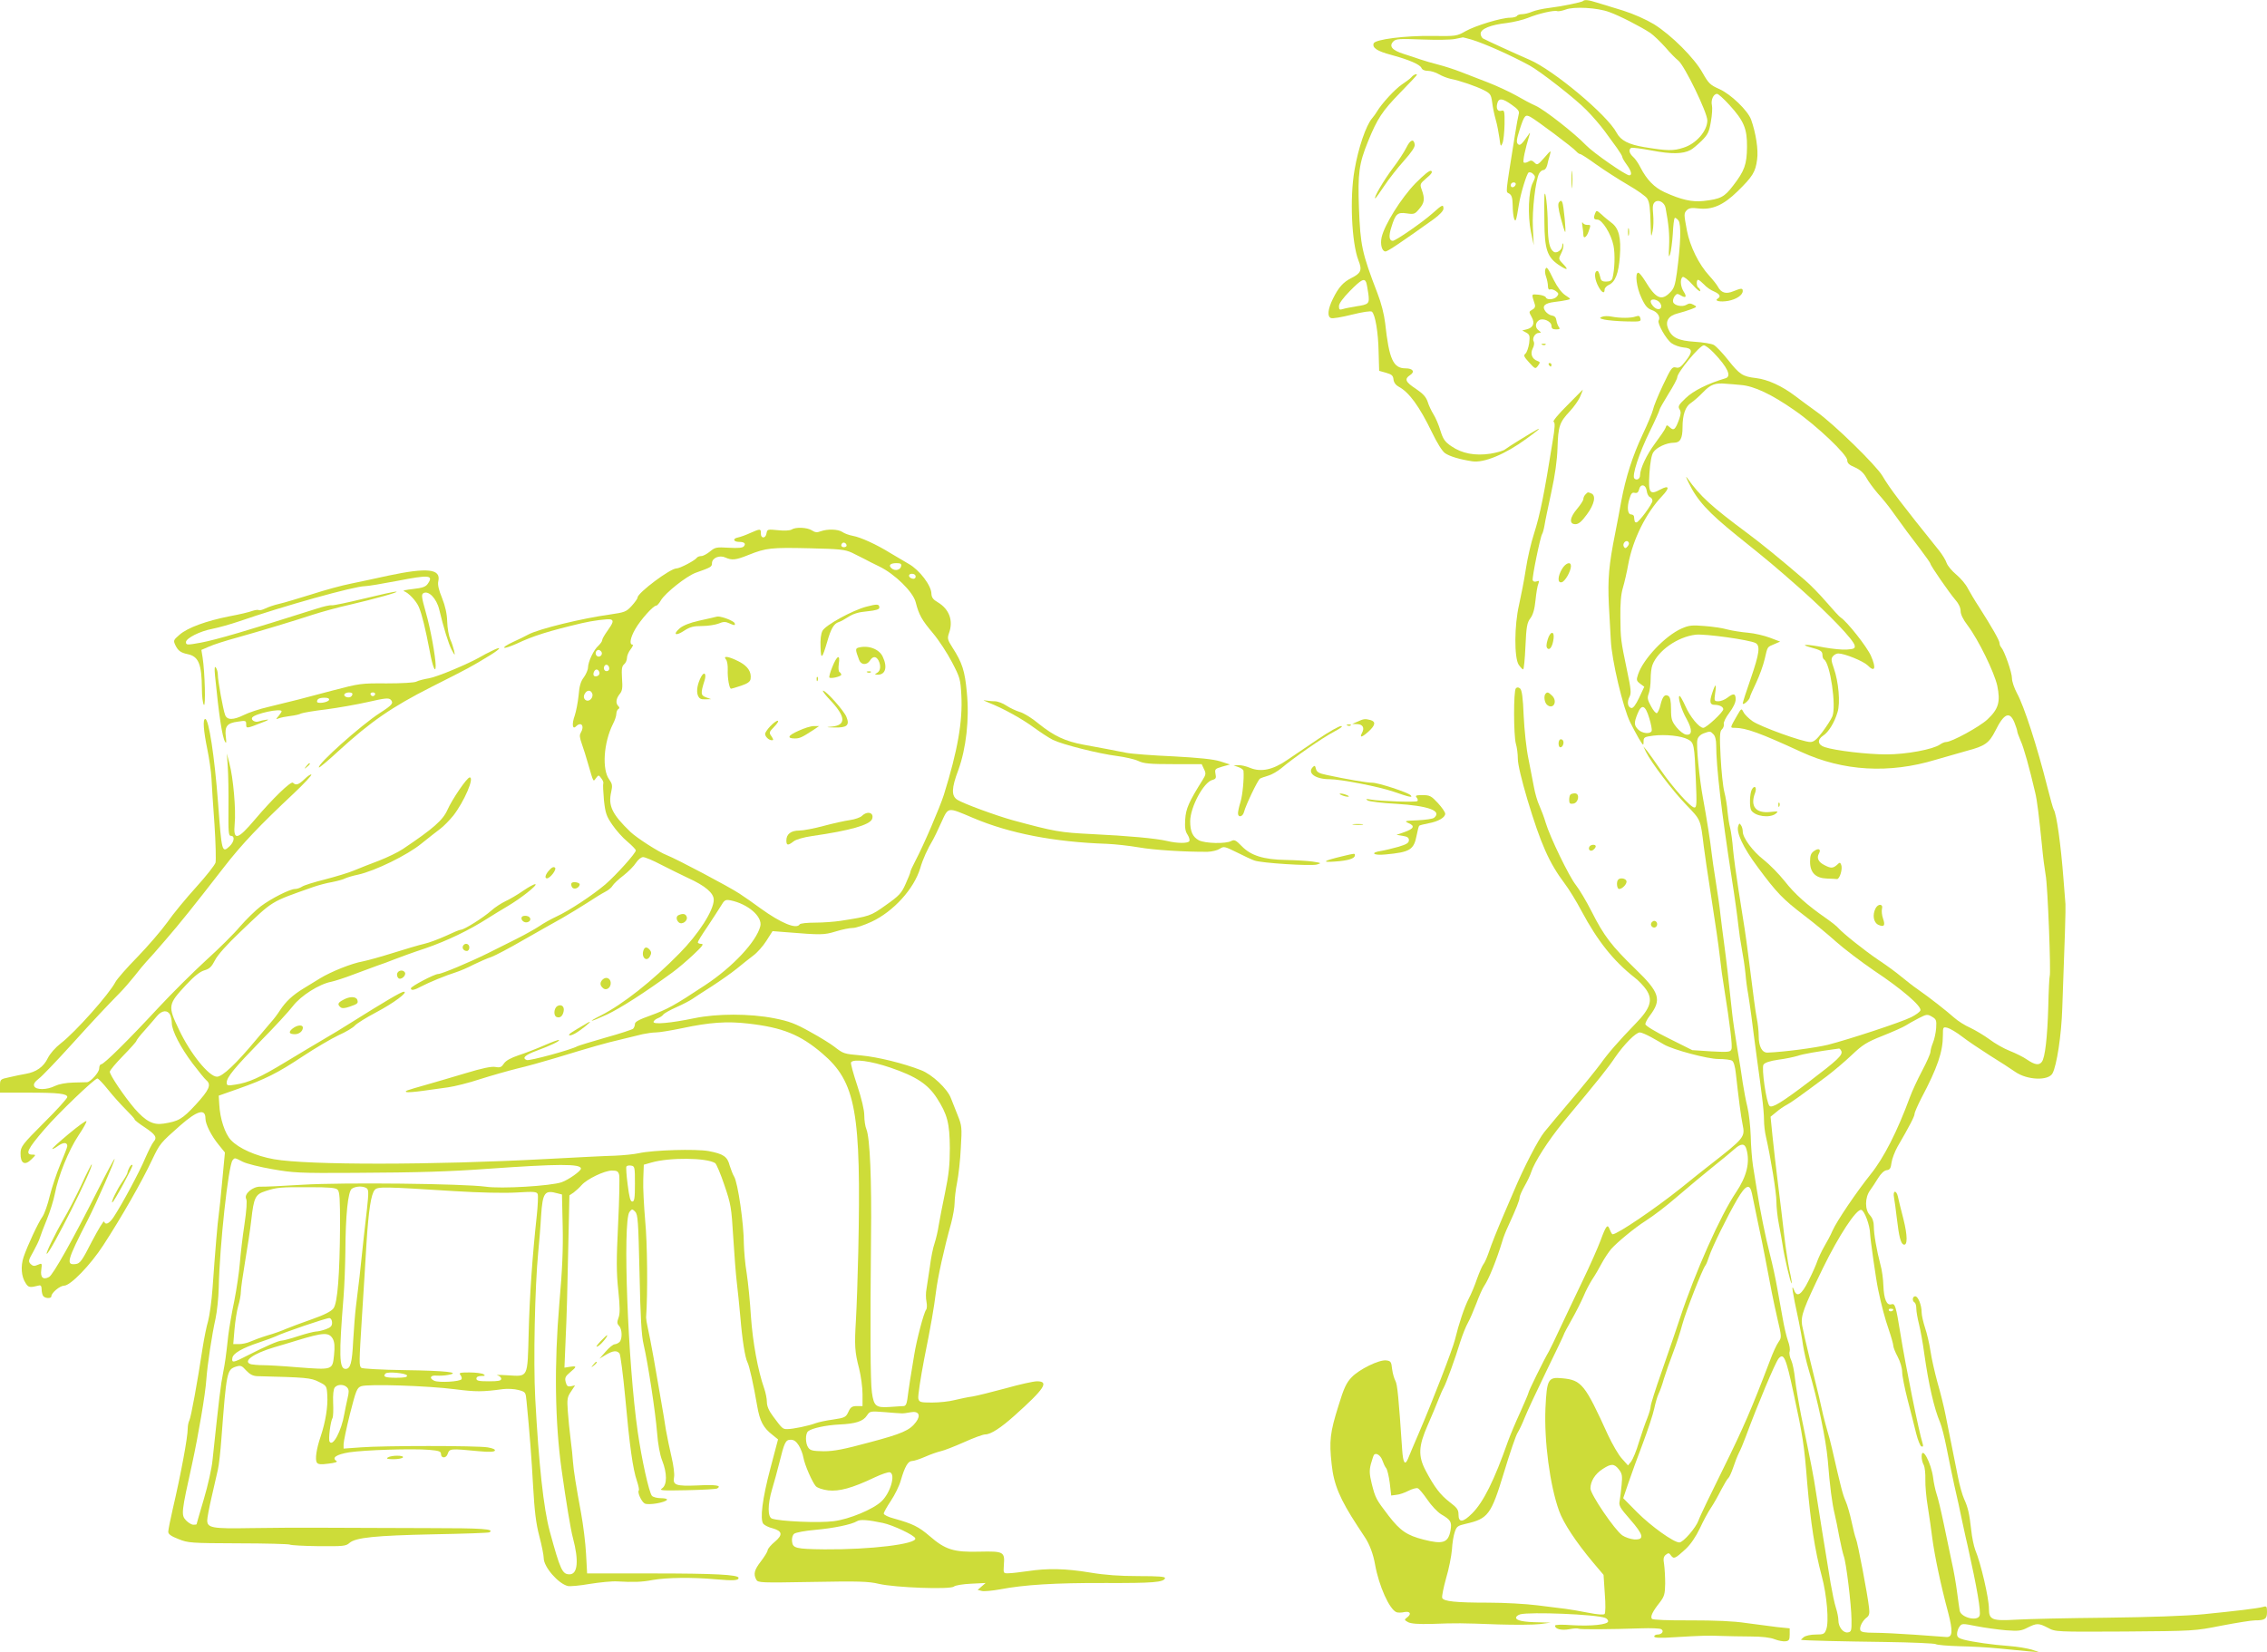<?xml version="1.0" standalone="no"?>
<!DOCTYPE svg PUBLIC "-//W3C//DTD SVG 20010904//EN"
 "http://www.w3.org/TR/2001/REC-SVG-20010904/DTD/svg10.dtd">
<svg version="1.0" xmlns="http://www.w3.org/2000/svg"
 width="1280pt" height="933pt" viewBox="0 0 1280 933"
 preserveAspectRatio="xMidYMid meet">
<g transform="translate(0,933) scale(0.1,-0.1)"
fill="#cddc39" stroke="none">
<path d="M8938 9324 c-8 -7 -119 -30 -193 -39 -33 -4 -75 -13 -94 -21 -18 -8
-44 -14 -57 -14 -12 0 -26 -4 -29 -10 -3 -5 -21 -10 -38 -10 -50 0 -197 -45
-252 -76 -49 -28 -53 -29 -190 -27 -152 2 -320 -19 -329 -42 -9 -25 20 -44 99
-65 100 -27 163 -54 171 -74 4 -10 18 -16 36 -16 17 0 45 -9 62 -19 17 -10 47
-22 66 -26 55 -11 142 -41 188 -64 37 -19 41 -25 47 -68 3 -27 12 -70 20 -98
8 -27 17 -75 21 -104 6 -49 8 -52 17 -30 6 13 11 61 12 107 1 73 -1 81 -16 77
-22 -7 -33 10 -25 41 8 32 29 30 82 -8 36 -25 44 -37 39 -53 -3 -11 -13 -63
-21 -115 -56 -353 -53 -320 -33 -333 15 -9 19 -25 20 -67 0 -30 4 -64 8 -75 9
-22 12 -12 27 80 10 63 44 174 55 181 6 3 18 0 26 -9 13 -13 13 -18 -2 -48
-25 -47 -30 -185 -11 -279 l16 -75 -5 98 c-5 100 15 269 35 307 6 11 17 20 25
20 8 0 17 12 21 28 3 15 10 41 15 57 8 28 6 28 -31 -15 -37 -42 -41 -44 -56
-28 -13 13 -21 14 -35 5 -10 -6 -22 -8 -26 -4 -6 7 9 78 32 152 6 19 5 19 -7
1 -37 -53 -47 -61 -58 -49 -9 9 -7 27 10 80 27 83 32 88 61 73 32 -17 242
-174 258 -194 8 -9 18 -16 23 -16 5 0 46 -26 91 -59 45 -32 126 -84 179 -115
54 -31 103 -66 109 -78 13 -23 16 -48 19 -153 2 -66 3 -68 11 -30 5 22 6 65 3
96 -4 42 -2 58 10 68 20 17 54 -2 60 -32 18 -94 23 -152 20 -217 -3 -59 -2
-68 6 -45 5 17 12 68 15 114 2 46 7 87 11 90 3 3 12 -3 21 -14 16 -22 13 -130
-9 -295 -10 -71 -16 -90 -39 -112 -48 -49 -80 -34 -140 65 -16 26 -33 47 -39
47 -20 0 -10 -84 18 -142 21 -46 34 -60 59 -69 31 -10 50 -39 38 -59 -9 -15
42 -106 73 -128 15 -11 46 -22 67 -24 52 -4 55 -22 13 -76 -27 -35 -37 -42
-56 -37 -21 5 -27 -4 -73 -101 -28 -59 -53 -121 -56 -138 -4 -17 -30 -80 -59
-141 -56 -119 -95 -241 -120 -375 -8 -47 -24 -128 -34 -180 -36 -179 -43 -260
-36 -406 4 -76 9 -166 11 -199 5 -112 69 -383 110 -465 12 -25 34 -65 48 -90
25 -41 27 -43 27 -18 0 25 4 27 56 34 68 8 156 -1 194 -21 35 -18 37 -29 45
-227 6 -138 5 -158 -8 -158 -21 0 -124 115 -191 213 -31 45 -65 93 -76 107
l-21 25 14 -30 c30 -61 152 -222 228 -300 83 -87 80 -79 99 -235 6 -47 22
-157 36 -245 36 -236 43 -281 55 -380 5 -49 16 -128 24 -175 33 -207 48 -329
41 -345 -6 -16 -17 -17 -114 -12 l-107 7 -132 66 c-79 39 -133 72 -133 81 0 8
11 29 24 46 70 92 58 132 -82 267 -132 128 -176 185 -245 322 -30 59 -70 126
-89 150 -38 47 -147 272 -171 353 -8 28 -24 70 -35 95 -12 25 -25 72 -31 105
-6 33 -20 105 -31 160 -12 56 -23 162 -27 243 -4 103 -10 145 -20 154 -10 8
-17 8 -24 1 -14 -14 -13 -267 0 -313 6 -19 11 -57 11 -85 0 -31 21 -118 54
-230 76 -252 123 -358 211 -475 23 -30 66 -100 95 -155 91 -170 181 -282 298
-374 24 -18 54 -50 68 -71 38 -57 22 -105 -61 -190 -96 -99 -157 -169 -200
-230 -22 -30 -94 -119 -160 -197 -66 -78 -136 -161 -155 -185 -34 -41 -119
-206 -172 -333 -14 -33 -40 -94 -58 -135 -38 -89 -66 -158 -87 -220 -9 -25
-21 -52 -28 -60 -6 -8 -22 -44 -35 -80 -12 -36 -33 -87 -47 -113 -25 -49 -56
-141 -78 -232 -14 -56 -127 -349 -205 -530 -28 -66 -56 -130 -60 -142 -17 -41
-28 -24 -33 50 -20 297 -27 369 -38 389 -7 13 -16 43 -19 68 -4 40 -8 45 -33
48 -40 5 -154 -51 -196 -96 -29 -30 -44 -62 -74 -161 -47 -150 -53 -197 -38
-331 12 -114 47 -196 145 -346 11 -16 30 -45 42 -64 27 -40 48 -97 58 -155 22
-122 81 -253 121 -269 8 -3 29 -3 45 1 34 6 41 -12 13 -32 -15 -11 -14 -13 7
-25 17 -9 58 -12 135 -10 139 5 161 5 375 -3 96 -3 202 -2 235 2 l60 8 -66 2
c-86 1 -129 10 -129 26 0 7 10 15 23 19 56 15 429 0 480 -20 9 -3 17 -12 17
-19 0 -19 -95 -29 -207 -22 -56 4 -93 3 -93 -3 0 -19 36 -28 80 -20 25 5 49 6
53 3 9 -5 175 -4 353 2 55 2 107 0 114 -5 17 -10 4 -30 -21 -30 -10 0 -19 -5
-19 -11 0 -8 33 -10 118 -4 151 9 184 10 262 7 36 -1 110 -3 164 -3 64 0 113
-6 137 -16 21 -8 48 -13 61 -11 19 2 23 9 23 38 l0 35 -70 7 c-38 5 -118 15
-176 23 -71 11 -175 15 -314 15 -121 -1 -212 3 -217 8 -12 12 2 41 44 94 25
33 29 46 30 106 0 37 -3 86 -6 108 -6 32 -3 44 9 54 15 12 19 12 30 -4 16 -21
23 -18 84 38 28 27 56 68 79 116 19 41 47 93 62 115 15 22 41 68 58 102 18 34
36 64 41 67 5 4 17 30 27 59 9 28 24 66 32 82 9 17 26 57 38 90 70 189 167
419 186 443 29 35 42 6 84 -191 53 -245 61 -295 78 -512 19 -220 43 -380 82
-525 29 -107 42 -261 25 -302 -9 -25 -15 -28 -59 -28 -27 0 -57 -6 -68 -15
-10 -8 -17 -15 -14 -15 15 -4 239 -9 475 -12 149 -2 276 -8 284 -12 7 -5 68
-10 135 -12 66 -1 168 -7 226 -13 58 -6 132 -13 165 -16 l60 -5 -44 15 c-25 7
-81 17 -125 20 -97 7 -207 23 -258 36 -30 8 -38 15 -38 32 0 13 6 32 14 42 13
18 17 18 97 2 46 -9 120 -19 165 -23 70 -5 86 -4 122 15 52 26 63 26 115 -1
42 -23 44 -23 434 -21 391 3 393 3 545 33 84 16 170 30 190 30 57 0 68 8 68
47 0 32 -2 35 -22 29 -34 -9 -154 -23 -333 -41 -101 -10 -303 -17 -550 -20
-214 -2 -444 -7 -510 -11 -137 -8 -155 -1 -155 61 0 60 -46 259 -77 332 -8 21
-19 72 -23 113 -11 96 -18 126 -40 175 -10 22 -26 78 -35 125 -9 47 -25 126
-35 175 -10 50 -26 128 -35 175 -9 47 -30 130 -46 185 -15 55 -33 134 -39 175
-6 41 -20 101 -31 133 -10 31 -19 70 -19 86 0 41 -20 91 -36 91 -16 0 -19 -26
-4 -35 6 -3 10 -19 10 -35 0 -16 7 -55 15 -87 8 -32 22 -107 30 -168 24 -170
55 -307 89 -387 9 -21 25 -84 36 -140 11 -57 31 -152 44 -213 14 -60 35 -155
46 -210 12 -55 25 -116 30 -135 53 -238 76 -371 67 -394 -13 -33 -104 -10
-112 28 -2 12 -9 59 -15 106 -6 47 -19 123 -30 170 -10 47 -30 144 -45 215
-15 72 -33 148 -41 170 -7 22 -16 63 -19 90 -11 85 -65 185 -65 120 0 -15 5
-36 12 -48 6 -12 10 -48 9 -82 -1 -33 5 -103 14 -155 8 -52 20 -131 25 -175
14 -103 47 -262 90 -422 27 -104 25 -139 -10 -137 -14 1 -94 7 -179 13 -85 6
-187 11 -228 11 -54 0 -75 4 -79 14 -7 18 13 56 37 73 13 10 16 23 12 55 -8
74 -65 372 -74 389 -4 9 -15 51 -24 94 -9 42 -24 96 -34 118 -17 38 -27 79
-77 297 -8 36 -20 80 -26 99 -6 19 -16 60 -24 90 -7 31 -18 79 -24 106 -7 28
-29 120 -50 205 -21 85 -41 174 -45 197 -8 53 6 92 118 323 90 184 188 333
216 328 18 -4 49 -86 50 -135 1 -30 34 -263 45 -313 18 -88 39 -167 61 -230
14 -41 25 -81 25 -89 0 -9 11 -37 25 -63 14 -26 25 -64 25 -85 0 -21 14 -92
31 -158 17 -66 39 -151 48 -189 10 -39 23 -72 30 -74 10 -3 11 2 6 19 -21 66
-95 432 -125 619 -25 154 -30 171 -50 165 -27 -9 -43 28 -46 105 -1 36 -8 90
-17 120 -21 80 -37 171 -37 215 0 26 -7 46 -22 63 -29 30 -29 98 0 139 11 15
32 47 46 70 16 26 34 43 48 45 19 2 24 11 28 43 3 22 19 63 34 90 68 117 96
171 96 185 0 8 18 49 39 90 90 170 121 261 121 353 0 48 1 49 26 43 15 -4 52
-26 83 -50 31 -24 101 -71 156 -106 55 -34 120 -76 144 -93 68 -47 187 -51
210 -8 24 45 50 214 55 366 14 369 20 571 18 590 -1 11 -6 74 -11 140 -15 196
-39 368 -55 393 -4 6 -20 64 -36 127 -58 231 -132 459 -172 531 -15 28 -28 66
-28 84 0 33 -43 155 -61 175 -5 5 -9 15 -9 23 0 15 -43 90 -115 203 -24 36
-52 84 -64 106 -11 23 -41 58 -65 78 -24 20 -49 49 -55 66 -5 16 -24 46 -40
67 -214 266 -281 354 -322 424 -36 61 -275 294 -371 362 -40 29 -95 69 -122
90 -74 56 -154 93 -221 101 -76 9 -92 19 -160 105 -30 38 -66 75 -78 82 -12 7
-60 15 -107 18 -94 6 -130 23 -151 73 -18 43 1 74 53 87 24 6 58 17 77 24 34
13 34 14 13 25 -16 9 -26 9 -40 0 -23 -14 -68 -5 -75 15 -3 8 1 22 8 33 12 16
17 16 35 5 29 -18 36 -8 16 22 -18 29 -21 72 -5 82 6 3 30 -15 54 -42 24 -27
44 -44 45 -37 0 6 -4 15 -10 18 -12 7 -13 45 -2 45 5 0 19 -12 33 -26 13 -15
39 -33 57 -40 33 -15 40 -28 21 -40 -22 -13 12 -21 59 -13 47 9 82 33 82 56 0
17 -9 16 -54 -2 -41 -17 -68 -9 -87 27 -6 11 -28 39 -49 62 -58 63 -108 165
-125 253 -18 96 -18 98 0 117 12 11 28 14 64 9 79 -9 141 18 221 96 86 84 102
110 111 180 8 55 -7 150 -34 226 -19 51 -114 143 -179 172 -52 23 -61 32 -95
92 -46 83 -175 212 -274 274 -45 27 -114 58 -174 77 -55 17 -121 37 -147 45
-50 16 -71 18 -80 9z m148 -62 c57 -20 179 -83 232 -118 19 -13 57 -50 85 -81
27 -32 60 -65 73 -75 35 -28 164 -293 164 -338 0 -59 -63 -132 -135 -154 -57
-19 -91 -18 -220 3 -90 15 -134 38 -157 81 -52 100 -357 355 -493 413 -83 36
-247 111 -262 120 -7 5 -13 17 -13 27 0 27 57 50 147 60 39 5 93 18 120 29 58
24 149 45 166 38 6 -2 28 2 47 9 46 18 179 11 246 -14z m-776 -156 c75 -23
220 -88 325 -145 61 -33 262 -190 322 -252 35 -35 81 -89 103 -119 22 -30 53
-73 70 -96 16 -23 30 -45 30 -51 0 -5 11 -24 25 -43 26 -36 32 -60 14 -60 -20
0 -204 128 -244 170 -63 66 -235 201 -285 223 -25 11 -74 37 -110 58 -36 20
-108 54 -160 74 -52 20 -122 47 -155 60 -33 13 -89 31 -124 40 -35 9 -80 22
-100 29 -20 7 -62 21 -94 31 -67 21 -86 44 -60 71 15 15 34 16 163 11 80 -3
163 -2 185 3 22 4 42 8 45 9 3 0 25 -6 50 -13z m1454 -368 c83 -91 101 -135
100 -238 -1 -99 -14 -135 -79 -219 -49 -64 -70 -75 -167 -86 -64 -7 -126 7
-220 50 -57 26 -100 70 -136 140 -11 22 -29 49 -41 59 -22 20 -27 41 -11 51 5
3 58 -4 117 -15 109 -21 175 -20 218 3 11 5 39 29 62 51 36 36 43 50 53 109 7
37 9 79 6 92 -7 29 8 65 29 65 7 0 38 -28 69 -62z m-1206 -450 c-6 -18 -28
-21 -28 -4 0 9 7 16 16 16 9 0 14 -5 12 -12z m816 -670 c18 -29 -8 -46 -34
-23 -11 10 -20 24 -20 32 0 20 40 13 54 -9z m302 -280 c79 -83 102 -133 67
-144 -99 -29 -183 -71 -225 -112 -40 -38 -45 -47 -35 -63 9 -14 8 -27 -2 -56
-21 -58 -30 -67 -52 -47 -17 16 -19 16 -25 -2 -4 -11 -31 -50 -60 -89 -47 -63
-84 -142 -84 -180 0 -19 -19 -30 -32 -17 -15 15 26 142 88 268 30 61 54 115
54 120 0 5 23 45 50 89 28 44 50 86 50 94 0 28 127 181 150 181 9 0 34 -19 56
-42z m154 -182 c74 -6 172 -52 301 -142 126 -87 299 -251 299 -283 0 -16 11
-27 43 -40 29 -13 49 -30 65 -59 12 -22 42 -62 65 -89 24 -26 59 -69 78 -96
68 -95 105 -145 162 -219 31 -41 57 -78 57 -82 0 -10 108 -166 141 -204 18
-20 29 -44 29 -62 0 -19 14 -48 40 -82 61 -81 150 -264 167 -340 19 -92 7
-132 -56 -191 -44 -41 -201 -127 -233 -127 -8 0 -23 -6 -34 -14 -40 -28 -191
-56 -303 -56 -107 0 -287 21 -348 41 -40 13 -44 42 -9 65 30 19 64 74 81 132
17 53 6 173 -21 249 -15 43 -16 54 -5 67 7 9 21 16 30 16 36 0 141 -43 166
-67 41 -42 50 -17 19 53 -22 51 -135 194 -171 217 -7 4 -42 42 -79 85 -36 42
-92 100 -124 127 -141 121 -243 204 -321 262 -207 154 -269 210 -342 313 -10
15 -8 5 7 -25 49 -101 109 -167 275 -301 177 -142 214 -173 359 -301 164 -146
298 -287 304 -318 3 -17 -4 -20 -44 -23 -26 -2 -83 4 -128 12 -98 19 -144 19
-79 1 60 -16 69 -22 69 -45 0 -10 4 -21 9 -24 35 -22 70 -264 47 -321 -7 -17
-32 -56 -56 -88 -33 -44 -49 -57 -69 -57 -43 0 -280 86 -325 117 -23 16 -46
39 -52 52 -11 22 -12 22 -34 -16 -43 -75 -43 -73 -15 -73 63 0 143 -29 375
-136 237 -109 497 -124 760 -44 52 15 132 38 178 51 99 26 123 43 158 112 49
99 81 113 108 47 9 -22 16 -45 16 -50 0 -6 9 -29 19 -53 17 -36 50 -154 82
-292 11 -43 22 -137 39 -305 5 -58 15 -130 20 -160 12 -57 31 -559 23 -573 -2
-4 -6 -81 -8 -172 -5 -171 -18 -290 -37 -312 -16 -20 -39 -16 -82 13 -21 15
-66 37 -99 50 -33 13 -84 42 -114 65 -30 22 -79 51 -108 65 -30 13 -71 39 -92
58 -44 39 -137 112 -203 158 -25 17 -67 50 -95 73 -27 23 -86 66 -130 95 -78
53 -195 146 -225 179 -8 10 -40 35 -70 56 -108 75 -177 137 -234 210 -32 40
-85 94 -118 120 -61 47 -118 124 -118 159 0 12 -4 28 -10 36 -8 12 -10 12 -15
-3 -14 -35 26 -122 109 -233 108 -146 142 -181 261 -272 55 -42 137 -109 181
-149 45 -40 141 -113 214 -163 158 -105 272 -203 263 -226 -3 -8 -26 -25 -52
-38 -55 -28 -350 -125 -471 -156 -71 -17 -243 -40 -340 -44 -31 -1 -50 34 -50
95 0 26 -5 71 -11 100 -9 49 -15 96 -49 364 -13 102 -20 148 -54 360 -13 83
-27 186 -31 230 -3 44 -11 98 -16 119 -6 21 -12 63 -15 93 -2 30 -10 80 -18
111 -8 31 -17 121 -21 198 -6 117 -5 144 7 155 8 7 13 21 11 30 -3 9 11 38 31
64 22 29 36 58 36 76 0 34 -12 36 -47 9 -14 -11 -37 -20 -50 -20 -24 0 -25 2
-19 45 9 57 2 58 -16 3 -17 -50 -14 -68 12 -68 28 0 50 -11 50 -25 0 -16 -95
-105 -113 -105 -23 0 -75 63 -101 123 -14 31 -29 57 -32 57 -14 0 9 -78 39
-130 34 -62 32 -94 -4 -88 -12 2 -36 20 -53 41 -27 34 -31 46 -31 103 0 46 -5
68 -15 74 -20 12 -33 -2 -45 -52 -5 -23 -15 -43 -20 -45 -6 -2 -21 16 -33 39
-20 36 -22 48 -13 71 6 16 11 52 11 82 0 30 4 65 10 80 31 81 142 159 244 171
53 6 303 -29 338 -47 28 -15 22 -59 -27 -201 -25 -71 -45 -134 -45 -140 0 -6
9 -3 20 7 11 10 20 22 20 27 0 5 16 42 35 81 19 40 41 101 49 136 17 73 13 66
55 84 l32 14 -58 22 c-32 12 -87 25 -123 28 -36 3 -87 11 -115 18 -27 8 -87
17 -131 20 -70 6 -88 4 -129 -14 -93 -41 -217 -172 -246 -259 -11 -32 -9 -37
12 -53 l23 -17 -29 -62 c-19 -40 -34 -60 -44 -58 -21 4 -26 35 -10 64 10 20 8
43 -14 146 -36 173 -37 181 -38 303 -1 75 3 128 14 165 9 30 23 91 31 136 26
139 100 287 189 381 46 48 43 66 -8 39 -60 -33 -69 -20 -62 91 4 60 12 105 22
119 18 28 75 54 116 54 36 0 49 24 49 87 0 71 16 118 48 138 15 10 46 37 69
61 41 43 68 53 128 47 17 -1 55 -4 85 -7z m-532 -599 c2 -16 10 -31 18 -34 8
-3 14 -12 14 -21 0 -18 -77 -122 -90 -122 -10 0 -11 3 -14 33 0 6 -8 12 -16
12 -20 0 -25 40 -10 88 9 30 15 38 30 34 13 -3 20 2 25 20 8 34 39 27 43 -10z
m-108 -312 c-10 -12 -15 -13 -21 -3 -11 17 11 42 24 29 7 -7 6 -15 -3 -26z
m122 -970 c10 -32 16 -65 14 -72 -8 -20 -54 -15 -76 7 -24 24 -25 38 -4 90 23
57 44 49 66 -25z m362 -91 c10 -9 16 -33 16 -61 0 -121 29 -372 88 -753 17
-107 33 -226 37 -265 4 -38 13 -99 20 -135 7 -36 16 -96 20 -135 3 -38 10 -90
15 -115 4 -25 13 -83 19 -130 6 -47 19 -150 30 -230 11 -80 25 -181 30 -225 6
-44 11 -102 11 -130 0 -27 5 -70 11 -94 27 -118 59 -316 59 -366 0 -31 6 -88
14 -128 8 -40 17 -92 21 -117 8 -61 46 -222 51 -217 2 2 -3 35 -12 73 -8 38
-22 128 -30 199 -8 72 -24 202 -35 290 -11 88 -25 209 -31 269 l-11 110 32 26
c17 15 44 33 59 41 25 13 67 43 227 162 38 29 101 82 140 119 61 58 84 73 175
109 58 23 116 49 130 58 14 9 46 27 73 41 45 23 49 24 75 9 24 -14 27 -20 24
-64 -2 -27 -10 -64 -18 -83 -8 -19 -14 -42 -14 -51 0 -10 -21 -58 -47 -107
-26 -49 -57 -116 -69 -149 -71 -193 -147 -343 -222 -436 -80 -100 -191 -264
-215 -318 -10 -24 -32 -65 -47 -90 -15 -26 -32 -63 -39 -82 -6 -19 -28 -69
-49 -110 -39 -79 -65 -97 -81 -57 -19 47 -13 4 25 -172 7 -36 19 -96 24 -135
6 -38 20 -99 31 -135 53 -178 98 -393 109 -515 12 -151 24 -242 39 -305 6 -25
18 -82 26 -128 9 -46 20 -94 25 -108 14 -35 43 -275 44 -359 1 -64 -1 -70 -21
-73 -26 -4 -53 31 -53 68 0 15 -6 46 -14 71 -8 24 -21 87 -30 139 -35 212 -68
420 -82 510 -14 94 -28 166 -84 435 -15 77 -31 172 -35 210 -4 39 -13 85 -21
103 -9 18 -13 41 -9 51 3 10 -1 37 -10 60 -8 23 -22 81 -30 129 -9 48 -22 125
-31 172 -8 47 -26 130 -40 184 -26 101 -58 261 -75 371 -5 33 -15 92 -21 130
-6 39 -12 115 -13 170 -2 55 -10 129 -19 165 -9 36 -20 97 -26 135 -5 39 -19
126 -31 195 -11 69 -25 159 -29 200 -21 198 -32 293 -45 390 -8 58 -17 132
-21 165 -3 33 -15 116 -26 185 -11 69 -22 143 -24 165 -5 51 -30 208 -48 305
-21 112 -40 304 -32 333 3 15 17 29 33 35 38 14 40 14 57 -4z m-349 -1712 c28
-16 59 -33 70 -40 51 -30 247 -82 307 -82 35 0 70 -4 78 -10 9 -5 17 -34 21
-72 15 -135 29 -245 38 -287 15 -73 12 -76 -193 -236 -28 -22 -98 -77 -154
-123 -145 -116 -360 -262 -387 -262 -3 0 -10 12 -16 27 -12 33 -20 25 -52 -62
-14 -38 -59 -140 -100 -225 -41 -85 -97 -204 -126 -265 -28 -60 -57 -121 -65
-135 -29 -49 -116 -226 -116 -235 0 -4 -21 -53 -46 -109 -26 -56 -57 -130 -70
-166 -77 -219 -138 -342 -202 -406 -52 -52 -77 -54 -77 -6 0 27 -8 38 -50 70
-52 40 -86 84 -135 177 -44 83 -41 139 11 257 22 51 50 116 60 143 11 28 24
58 30 68 14 25 66 167 93 257 13 41 33 91 44 110 11 19 32 69 48 110 15 41 35
86 45 100 26 38 70 148 101 250 5 19 20 58 33 85 46 100 65 148 65 163 0 8 13
38 29 66 16 28 32 62 36 76 18 57 96 179 182 284 212 255 251 304 292 365 51
74 117 141 140 141 9 0 39 -13 66 -28z m1072 -78 c8 -22 -23 -51 -177 -168
-160 -122 -215 -155 -229 -141 -18 18 -46 214 -34 233 7 11 35 21 84 28 41 5
90 16 110 22 28 10 107 24 232 41 4 1 10 -6 14 -15z m-536 -554 c21 -74 1
-154 -59 -243 -88 -130 -231 -451 -317 -712 -28 -83 -45 -135 -104 -304 -34
-96 -61 -182 -61 -193 0 -11 -9 -40 -19 -66 -11 -26 -32 -87 -47 -135 -14 -49
-35 -98 -44 -110 l-18 -22 -34 38 c-19 20 -54 81 -79 134 -130 286 -149 310
-258 320 -80 8 -87 -4 -95 -168 -8 -186 25 -437 77 -581 25 -69 94 -174 191
-290 l60 -71 7 -106 c5 -61 4 -110 -1 -115 -6 -6 -42 -3 -92 7 -46 9 -103 19
-128 22 -25 3 -97 12 -160 20 -63 8 -187 15 -276 15 -184 0 -254 7 -261 27 -3
7 7 57 22 111 16 53 30 126 33 162 2 36 9 80 16 99 10 31 17 36 61 46 128 29
144 51 217 291 33 109 67 209 77 224 9 14 27 52 40 85 13 33 68 151 122 262
54 111 99 205 99 208 0 3 20 41 44 83 24 42 54 102 67 132 12 30 35 73 49 95
15 22 39 63 53 90 15 28 39 64 54 82 35 39 133 120 193 158 51 33 114 81 180
138 96 82 128 108 209 174 47 37 98 80 115 95 37 33 58 32 67 -2z m31 -250 c4
-19 19 -91 33 -160 15 -69 33 -156 40 -195 35 -185 47 -248 70 -348 25 -107
25 -109 7 -135 -11 -15 -33 -63 -49 -107 -104 -273 -149 -377 -264 -610 -71
-143 -134 -274 -139 -291 -14 -40 -86 -124 -108 -124 -32 0 -159 91 -237 169
l-80 81 30 88 c16 48 53 148 81 222 28 75 57 162 64 195 7 33 18 71 25 85 7
14 21 52 30 85 10 33 33 98 51 145 18 47 42 120 53 162 20 73 112 309 130 332
5 6 14 29 21 51 17 52 104 229 159 323 48 82 71 91 83 32z m798 -654 c0 -11
-19 -15 -25 -6 -3 5 1 10 9 10 9 0 16 -2 16 -4z m-2885 -852 c6 -17 15 -37 22
-45 6 -8 15 -45 20 -84 l8 -70 30 4 c16 1 47 12 68 23 22 11 45 17 52 14 7 -2
32 -32 54 -64 22 -33 57 -70 78 -83 55 -32 61 -43 53 -91 -13 -70 -42 -80
-152 -52 -94 24 -132 50 -197 134 -71 93 -75 99 -96 182 -13 54 -14 74 -5 110
7 23 14 47 17 51 10 17 38 0 48 -29z m1335 -51 c19 -24 21 -37 16 -88 -3 -33
-8 -73 -11 -90 -6 -26 1 -39 59 -105 77 -88 83 -116 23 -113 -21 2 -51 12 -67
23 -43 30 -180 232 -180 265 0 40 26 82 68 109 48 32 66 32 92 -1z"/>
<path d="M9891 4871 c-12 -22 -14 -100 -3 -117 22 -34 104 -45 138 -19 17 14
15 15 -30 10 -83 -9 -116 32 -86 109 11 31 -4 45 -19 17z"/>
<path d="M10041 4784 c0 -11 3 -14 6 -6 3 7 2 16 -1 19 -3 4 -6 -2 -5 -13z"/>
<path d="M10242 4524 c-17 -12 -22 -25 -22 -60 0 -62 32 -93 95 -95 25 -1 50
-2 57 -3 15 -1 33 57 24 80 -6 15 -8 16 -24 0 -23 -20 -35 -20 -71 -1 -34 17
-45 40 -31 65 14 25 -2 33 -28 14z"/>
<path d="M10590 4201 c-19 -37 -12 -80 15 -93 33 -15 41 -5 27 35 -6 17 -9 42
-6 55 8 28 -21 31 -36 3z"/>
<path d="M7970 8895 c-6 -8 -32 -27 -56 -43 -39 -27 -113 -107 -140 -153 -6
-10 -18 -27 -26 -36 -35 -40 -79 -169 -100 -293 -28 -157 -16 -413 22 -510 22
-55 15 -72 -38 -99 -48 -24 -74 -53 -106 -118 -29 -59 -33 -101 -11 -109 9 -4
61 5 117 19 65 16 107 22 114 17 19 -16 36 -117 38 -228 l3 -106 39 -11 c32
-9 40 -16 42 -38 2 -17 13 -32 30 -41 58 -31 116 -110 188 -259 28 -58 57
-105 73 -116 26 -18 82 -35 154 -46 65 -10 185 39 305 127 61 44 87 66 62 53
-37 -20 -167 -100 -181 -112 -9 -8 -47 -19 -84 -25 -87 -13 -160 1 -220 42
-37 25 -47 40 -62 88 -9 31 -27 73 -39 92 -12 19 -27 51 -33 71 -9 27 -26 46
-66 73 -60 39 -67 56 -33 78 29 19 15 38 -26 38 -70 0 -93 52 -115 255 -6 50
-22 114 -44 170 -87 226 -96 269 -104 480 -7 197 0 250 51 376 53 130 80 171
182 276 52 53 94 98 94 100 0 9 -19 1 -30 -12z m-256 -1160 c3 -8 8 -37 12
-64 7 -56 4 -60 -69 -71 -29 -5 -62 -11 -74 -15 -19 -6 -23 -4 -23 16 0 15 22
45 62 86 64 65 82 74 92 48z"/>
<path d="M7941 8497 c-12 -24 -46 -77 -77 -117 -51 -68 -111 -170 -99 -170 2
0 25 31 50 69 25 38 75 102 111 142 42 47 64 79 62 92 -5 36 -25 29 -47 -16z"/>
<path d="M8873 8315 c0 -44 2 -61 4 -37 2 23 2 59 0 80 -2 20 -4 1 -4 -43z"/>
<path d="M7991 8294 c-80 -83 -174 -233 -190 -304 -9 -40 2 -80 22 -80 12 0
88 51 270 181 35 25 57 49 57 60 0 27 -6 24 -61 -25 -57 -51 -209 -156 -225
-156 -21 0 -24 28 -8 77 23 75 34 86 87 78 41 -6 46 -4 70 25 30 35 33 57 15
107 -12 33 -11 35 26 67 28 23 36 35 27 41 -9 5 -38 -19 -90 -71z"/>
<path d="M8720 8225 c-1 -11 -1 -78 0 -150 1 -151 16 -196 78 -239 50 -34 63
-33 28 3 -27 28 -27 29 -11 61 9 17 14 39 12 48 -3 12 -5 11 -6 -5 -1 -24 -31
-46 -48 -35 -24 16 -33 57 -34 154 0 93 -14 212 -19 163z"/>
<path d="M8803 8188 c-8 -9 -5 -34 9 -88 11 -41 22 -77 25 -80 7 -7 -8 152
-16 168 -6 11 -9 11 -18 0z"/>
<path d="M9006 8124 c-10 -26 -7 -34 13 -34 27 0 78 -81 91 -146 10 -48 7
-138 -6 -186 -4 -12 -15 -18 -35 -18 -25 0 -30 5 -35 30 -4 17 -10 30 -14 30
-18 0 -19 -35 -1 -76 20 -43 41 -59 41 -29 0 9 11 20 25 27 35 16 54 64 61
159 8 105 -5 160 -47 191 -17 13 -42 33 -55 46 -30 26 -30 26 -38 6z"/>
<path d="M8935 8051 c3 -18 5 -40 5 -47 0 -25 18 -14 29 17 14 41 14 39 -8 39
-11 0 -22 6 -25 13 -4 6 -4 -3 -1 -22z"/>
<path d="M9192 8020 c0 -19 2 -27 5 -17 2 9 2 25 0 35 -3 9 -5 1 -5 -18z"/>
<path d="M8725 7808 c-3 -8 -1 -27 5 -42 5 -15 10 -38 10 -51 0 -16 5 -23 13
-19 7 2 21 -2 32 -10 16 -12 17 -16 6 -30 -15 -18 -57 -22 -63 -5 -2 6 -21 13
-42 15 -41 3 -40 8 -20 -55 4 -13 -1 -23 -15 -30 -19 -11 -19 -12 -3 -41 20
-35 9 -61 -29 -70 l-24 -6 22 -12 c20 -11 22 -18 17 -60 -4 -26 -13 -52 -21
-59 -12 -10 -9 -17 21 -50 34 -37 35 -38 50 -18 13 18 13 21 -4 27 -30 11 -41
41 -26 70 8 15 10 31 6 39 -11 17 7 49 28 49 15 1 15 2 -1 15 -21 15 -19 43 3
57 23 14 70 -7 70 -32 0 -15 7 -20 26 -20 20 0 24 3 16 13 -5 6 -12 23 -14 37
-2 17 -10 26 -25 28 -13 2 -29 13 -38 25 -20 29 -4 45 53 52 26 3 58 8 70 11
23 5 23 5 -10 27 -21 14 -44 45 -64 84 -36 74 -42 81 -49 61z"/>
<path d="M9045 7541 c-16 -7 -14 -9 15 -16 19 -4 74 -9 121 -10 80 -2 86 -1
81 17 -3 14 -9 17 -26 11 -26 -10 -89 -10 -136 -1 -19 4 -44 4 -55 -1z"/>
<path d="M8708 7383 c7 -3 16 -2 19 1 4 3 -2 6 -13 5 -11 0 -14 -3 -6 -6z"/>
<path d="M8745 7270 c3 -5 8 -10 11 -10 2 0 4 5 4 10 0 6 -5 10 -11 10 -5 0
-7 -4 -4 -10z"/>
<path d="M8848 7040 c-49 -48 -83 -90 -76 -92 9 -3 8 -31 -6 -114 -47 -294
-70 -409 -105 -519 -16 -49 -37 -139 -46 -200 -9 -60 -27 -150 -38 -200 -27
-115 -28 -299 -2 -339 10 -14 21 -26 25 -26 4 0 10 58 13 130 5 111 9 134 28
159 15 20 24 52 29 103 4 40 11 82 16 92 6 16 4 18 -10 13 -10 -4 -19 -1 -22
6 -5 13 42 242 53 261 4 6 10 28 14 51 3 22 21 105 38 185 21 96 33 181 35
250 4 124 11 145 70 208 24 26 51 64 59 85 9 20 15 37 14 37 -1 -1 -41 -41
-89 -90z"/>
<path d="M8952 6538 c-7 -7 -12 -18 -12 -26 0 -8 -16 -32 -35 -55 -42 -49 -47
-87 -10 -87 18 0 35 14 65 55 43 58 53 108 24 119 -20 8 -18 8 -32 -6z"/>
<path d="M4470 6340 c-9 -6 -41 -8 -77 -4 -59 6 -61 5 -65 -17 -4 -31 -33 -32
-32 -1 1 27 -4 27 -58 3 -24 -11 -56 -23 -71 -26 -32 -6 -27 -25 7 -25 29 0
39 -10 26 -25 -7 -9 -33 -11 -85 -8 -70 4 -77 3 -106 -21 -17 -14 -39 -26 -49
-26 -10 0 -21 -4 -25 -9 -9 -15 -96 -61 -116 -61 -35 0 -219 -138 -219 -164 0
-6 -15 -27 -33 -47 -31 -34 -40 -37 -123 -49 -159 -22 -401 -81 -461 -113 -16
-9 -55 -28 -88 -43 -32 -15 -54 -29 -47 -32 6 -2 37 9 69 23 92 44 182 72 368
116 58 14 150 26 164 21 17 -6 13 -19 -19 -64 -16 -22 -30 -46 -30 -53 0 -7
-10 -20 -21 -31 -27 -23 -58 -90 -59 -123 0 -13 -11 -38 -23 -55 -18 -23 -26
-50 -30 -102 -4 -39 -14 -91 -22 -115 -17 -47 -13 -81 7 -61 30 30 50 2 27
-36 -8 -13 -6 -28 6 -62 9 -25 25 -76 36 -115 31 -106 28 -101 44 -79 15 19
15 19 30 -1 9 -11 14 -24 11 -30 -2 -6 0 -48 4 -94 8 -73 14 -90 47 -138 21
-31 59 -74 86 -96 26 -22 47 -44 47 -49 0 -16 -111 -139 -172 -192 -72 -61
-203 -148 -277 -182 -30 -14 -73 -38 -96 -54 -24 -16 -83 -49 -131 -73 -49
-24 -121 -60 -160 -80 -101 -50 -260 -117 -280 -117 -21 0 -154 -70 -154 -81
0 -14 19 -11 59 11 42 22 138 62 196 80 22 7 67 26 99 43 33 16 78 36 100 43
22 8 104 51 183 97 79 45 176 100 216 122 40 23 104 62 143 87 38 25 83 53
101 62 18 9 37 25 42 35 6 10 33 36 61 57 28 22 60 54 71 72 12 18 29 32 40
32 11 0 57 -19 102 -43 45 -23 114 -57 152 -75 97 -44 145 -85 145 -123 0 -60
-86 -194 -194 -303 -154 -157 -318 -286 -443 -350 -84 -42 -61 -39 34 5 76 36
208 120 370 238 29 21 82 66 118 100 50 47 61 61 45 61 -11 0 -20 4 -20 9 0 5
24 44 53 86 28 43 63 95 76 117 21 36 26 39 55 34 99 -20 182 -92 169 -146
-22 -87 -155 -230 -313 -334 -174 -115 -211 -135 -309 -171 -62 -22 -86 -35
-86 -47 0 -10 -5 -21 -10 -27 -6 -5 -75 -28 -155 -50 -80 -23 -152 -45 -160
-49 -35 -20 -271 -84 -286 -78 -28 11 -10 28 54 52 81 30 134 55 128 61 -2 3
-39 -11 -83 -30 -43 -19 -108 -44 -145 -56 -44 -15 -72 -30 -83 -47 -13 -20
-21 -24 -48 -19 -22 4 -75 -7 -167 -35 -74 -22 -175 -52 -225 -66 -116 -33
-122 -35 -109 -41 7 -2 47 1 90 7 44 6 108 15 144 20 36 5 117 25 180 46 63
20 158 47 210 60 52 12 149 39 215 59 203 62 287 86 370 105 44 11 99 24 123
30 23 5 58 10 76 10 19 0 85 11 148 24 154 33 254 40 373 26 194 -22 294 -63
417 -168 191 -162 221 -330 204 -1122 -3 -140 -9 -311 -13 -380 -9 -150 -7
-183 18 -279 10 -41 19 -105 19 -143 l0 -68 -32 0 c-27 0 -36 -6 -48 -33 -14
-30 -20 -33 -86 -43 -39 -5 -84 -15 -100 -21 -36 -14 -127 -33 -159 -33 -26 0
-28 2 -80 72 -24 32 -35 58 -35 81 0 19 -7 53 -15 76 -36 102 -65 263 -75 406
-5 83 -16 193 -24 245 -9 52 -15 127 -16 165 0 115 -34 347 -55 381 -7 11 -18
40 -25 62 -13 51 -35 66 -119 82 -72 13 -313 6 -394 -12 -27 -6 -88 -12 -135
-14 -48 -1 -224 -10 -392 -19 -635 -34 -1341 -35 -1533 -1 -102 18 -199 61
-243 108 -34 36 -62 121 -66 202 l-3 49 105 37 c159 56 226 90 368 184 71 47
163 101 203 120 41 18 83 43 93 55 11 12 64 45 119 74 100 53 185 116 157 117
-14 0 -107 -55 -300 -176 -41 -26 -111 -69 -155 -94 -44 -26 -140 -83 -214
-128 -142 -86 -207 -116 -284 -127 -42 -7 -47 -5 -47 12 0 30 45 84 195 238
76 77 156 164 179 194 44 58 148 124 216 137 19 4 76 22 125 41 50 19 110 41
135 50 25 8 68 24 95 35 28 11 107 40 177 63 122 42 247 102 353 170 28 18 76
47 108 66 77 45 174 122 160 126 -6 2 -37 -15 -69 -37 -33 -23 -78 -49 -100
-59 -23 -11 -59 -34 -80 -53 -45 -40 -153 -108 -172 -108 -7 0 -45 -16 -85
-35 -40 -18 -95 -39 -123 -45 -27 -6 -104 -29 -171 -50 -67 -21 -145 -43 -175
-49 -63 -11 -179 -58 -240 -95 -24 -15 -65 -40 -93 -57 -64 -39 -101 -74 -134
-124 -14 -22 -36 -51 -49 -65 -12 -14 -52 -61 -89 -105 -109 -131 -187 -205
-218 -205 -45 0 -151 131 -214 265 -65 135 -63 143 41 255 46 49 78 74 103 81
28 8 40 20 59 57 15 30 68 89 145 162 188 179 163 164 409 251 28 10 77 23
107 28 30 6 64 15 74 21 11 5 43 15 73 21 95 21 278 110 357 175 40 32 88 70
107 84 19 14 52 48 74 75 61 79 120 215 92 215 -15 0 -99 -123 -126 -184 -26
-58 -81 -106 -251 -220 -28 -19 -89 -48 -135 -66 -47 -18 -110 -42 -140 -55
-30 -13 -104 -35 -165 -51 -60 -15 -119 -33 -130 -41 -11 -7 -28 -13 -39 -13
-29 0 -134 -53 -194 -98 -29 -22 -81 -73 -116 -113 -34 -41 -121 -127 -193
-192 -71 -65 -193 -186 -271 -270 -166 -179 -305 -317 -321 -317 -6 0 -11 -11
-11 -24 0 -21 -47 -74 -68 -77 -4 0 -38 -1 -77 -2 -44 -1 -83 -9 -104 -19 -45
-23 -109 -24 -118 -1 -5 11 3 24 26 42 18 13 98 97 178 185 144 159 198 216
279 299 23 23 60 66 84 96 23 30 53 66 66 80 14 14 64 71 112 127 80 93 144
172 328 409 100 129 200 234 394 416 57 54 101 101 98 105 -4 3 -21 -8 -38
-25 -33 -32 -49 -38 -66 -21 -11 11 -115 -90 -215 -208 -98 -116 -123 -122
-114 -24 8 78 -8 262 -30 342 l-14 55 5 -75 c3 -41 5 -146 4 -232 -1 -138 0
-158 14 -158 23 0 19 -33 -7 -58 -44 -41 -45 -36 -66 248 -20 260 -52 470 -72
470 -15 0 -10 -65 11 -168 11 -53 22 -128 24 -167 2 -38 9 -156 17 -260 7
-105 9 -202 6 -216 -4 -14 -53 -76 -109 -138 -57 -63 -131 -152 -164 -200 -34
-47 -110 -135 -169 -196 -59 -60 -114 -123 -123 -140 -35 -68 -226 -283 -308
-346 -32 -25 -61 -58 -74 -84 -24 -50 -66 -79 -125 -89 -22 -4 -64 -12 -92
-19 -52 -11 -53 -12 -53 -49 l0 -38 159 0 c172 0 221 -6 221 -25 0 -7 -59 -73
-132 -145 -124 -124 -131 -135 -132 -172 -1 -58 24 -72 61 -35 27 26 27 27 5
27 -42 0 -27 32 70 144 75 88 282 286 298 286 5 0 32 -28 60 -63 27 -34 72
-84 100 -112 27 -27 50 -52 50 -56 0 -4 25 -24 56 -44 63 -42 73 -58 51 -83
-8 -9 -29 -51 -47 -92 -31 -75 -131 -261 -178 -332 -25 -38 -47 -48 -54 -26
-3 7 -33 -44 -69 -112 -56 -110 -67 -125 -92 -128 -56 -7 -49 20 68 248 52
102 157 341 152 346 -2 2 -46 -80 -98 -183 -135 -268 -250 -473 -272 -484 -33
-18 -50 -3 -44 40 5 39 4 39 -19 29 -20 -9 -28 -8 -41 4 -14 15 -13 21 15 70
16 29 33 64 37 78 4 14 22 61 40 105 18 44 38 109 45 145 18 97 78 246 133
328 27 40 47 76 45 81 -2 5 -47 -28 -100 -72 -54 -45 -96 -83 -93 -85 2 -2 18
6 34 18 30 21 51 20 51 -2 0 -6 -18 -52 -39 -102 -21 -50 -48 -131 -60 -179
-11 -48 -30 -101 -41 -117 -24 -33 -85 -164 -107 -229 -17 -51 -13 -110 12
-147 16 -25 23 -26 75 -13 10 3 15 -4 15 -21 0 -14 4 -31 8 -37 10 -16 47 -17
47 -3 0 20 49 60 72 60 36 0 149 117 221 228 101 155 219 361 276 483 44 92
46 94 159 194 96 84 142 97 142 39 0 -32 33 -98 76 -150 l34 -42 -15 -158 c-8
-88 -17 -175 -20 -194 -6 -37 -20 -203 -35 -415 -5 -71 -17 -155 -25 -185 -9
-30 -22 -95 -30 -145 -31 -205 -67 -400 -76 -416 -5 -10 -9 -30 -9 -45 0 -50
-37 -251 -85 -457 -14 -60 -25 -117 -25 -127 0 -13 16 -25 58 -41 54 -22 70
-23 337 -24 154 0 285 -4 291 -7 6 -4 79 -8 163 -9 138 -1 154 0 174 18 35 31
146 42 477 49 168 3 308 8 313 11 32 19 -36 24 -346 24 -188 1 -445 1 -572 2
-126 1 -320 0 -430 -2 -217 -4 -245 1 -245 44 0 13 11 72 25 132 14 59 29 128
35 153 6 25 15 104 20 175 29 382 31 391 83 408 26 8 32 6 57 -22 21 -22 38
-31 62 -32 276 -7 303 -9 348 -32 44 -22 45 -23 48 -77 4 -62 -10 -149 -37
-230 -25 -73 -33 -132 -22 -149 7 -10 22 -12 66 -6 36 4 53 10 45 15 -29 18
-1 37 72 49 86 13 354 22 451 14 57 -5 67 -9 67 -24 0 -24 28 -25 37 -1 12 33
11 33 179 17 55 -5 83 -4 88 3 4 7 -11 14 -41 19 -62 10 -589 10 -715 0 l-98
-7 0 25 c0 14 16 91 36 171 34 132 39 147 63 156 36 14 376 3 531 -17 117 -15
154 -15 271 1 25 3 64 1 86 -5 41 -11 41 -12 46 -64 18 -186 28 -315 37 -479
8 -140 16 -210 35 -282 14 -53 25 -109 25 -125 0 -49 82 -144 136 -157 12 -3
68 2 125 12 57 9 127 16 154 14 90 -5 139 -4 200 8 79 14 225 16 355 4 103 -9
130 -7 130 8 0 18 -137 25 -485 25 l-370 0 -6 110 c-3 61 -16 164 -28 230 -28
151 -42 239 -46 291 -1 23 -7 79 -13 125 -6 46 -13 118 -16 160 -5 69 -3 80
18 111 l23 35 -23 -5 c-19 -3 -24 1 -30 24 -6 23 -2 32 24 54 40 33 40 38 1
32 l-32 -5 7 169 c5 93 11 312 14 486 l7 318 24 16 c13 10 33 28 45 42 30 34
129 82 171 82 29 0 36 -4 41 -25 3 -13 1 -138 -6 -276 -10 -204 -10 -274 1
-376 10 -95 10 -132 1 -155 -9 -24 -8 -33 3 -45 18 -17 20 -74 3 -91 -7 -7
-19 -12 -27 -13 -9 0 -32 -19 -51 -41 l-35 -40 35 21 c40 24 63 27 78 8 5 -6
20 -118 32 -247 25 -275 43 -405 66 -472 9 -27 14 -52 11 -54 -10 -10 15 -64
33 -74 21 -11 116 5 126 21 3 5 -13 9 -34 9 -22 0 -44 6 -51 13 -17 21 -58
207 -80 360 -56 385 -86 1190 -47 1243 14 18 16 18 32 2 16 -16 18 -53 25
-350 5 -245 11 -351 23 -400 25 -107 67 -384 76 -498 5 -66 16 -125 29 -158
28 -71 28 -136 0 -156 -19 -13 -4 -14 140 -11 88 2 165 6 171 10 27 17 -9 22
-110 17 -124 -5 -143 1 -134 48 3 15 -3 65 -14 111 -11 46 -25 116 -32 154 -6
39 -19 120 -30 180 -11 61 -29 164 -40 230 -12 66 -26 140 -32 165 -6 25 -10
52 -10 60 10 138 7 423 -5 545 -7 83 -13 188 -11 234 l3 84 42 12 c102 30 312
28 361 -3 7 -5 31 -61 52 -124 37 -108 40 -127 50 -294 6 -99 15 -213 20 -254
5 -41 14 -129 20 -195 11 -134 27 -231 40 -257 11 -20 35 -129 55 -246 15 -87
34 -124 87 -165 l31 -25 -43 -163 c-46 -173 -60 -289 -40 -314 7 -8 30 -20 52
-25 56 -16 59 -37 13 -76 -21 -17 -40 -39 -41 -49 -1 -9 -19 -37 -38 -62 -37
-48 -43 -71 -26 -103 10 -18 24 -18 318 -13 261 5 317 3 375 -11 91 -21 402
-33 423 -15 8 7 52 14 97 16 l82 4 -22 -19 -23 -20 24 -6 c12 -3 58 1 102 9
136 26 309 37 594 36 271 -1 330 4 338 27 3 9 -35 12 -150 12 -105 0 -190 6
-273 20 -138 23 -240 25 -352 8 -43 -6 -91 -12 -108 -12 -30 -1 -30 -1 -27 47
6 74 -1 78 -137 75 -146 -4 -193 11 -281 87 -63 54 -95 70 -202 100 -32 8 -58
21 -58 28 0 7 18 39 40 72 22 33 48 85 56 115 23 79 41 110 64 110 11 0 44 11
74 24 29 13 69 27 87 31 19 4 78 27 132 51 53 24 107 44 120 44 31 0 88 37
165 106 171 153 197 194 127 194 -20 0 -100 -18 -178 -40 -78 -21 -162 -42
-187 -46 -25 -3 -70 -13 -100 -20 -30 -8 -87 -14 -127 -14 -67 0 -73 2 -78 23
-3 12 12 112 33 222 38 188 56 294 66 375 11 89 45 244 87 395 10 39 19 89 19
113 0 24 6 75 14 115 8 40 18 127 21 195 7 116 6 125 -18 185 -14 34 -31 77
-38 96 -20 53 -106 134 -169 158 -100 39 -243 74 -337 83 -99 9 -100 9 -153
50 -19 15 -80 53 -135 83 -84 47 -118 60 -204 77 -138 27 -323 27 -452 0 -130
-27 -229 -36 -229 -21 0 6 11 16 24 21 13 5 27 14 31 21 4 6 37 25 73 41 36
16 77 37 91 47 14 10 64 42 111 72 46 30 109 74 140 99 30 25 72 58 93 74 21
15 55 53 74 83 l35 55 77 -6 c197 -16 213 -16 279 4 35 11 79 20 97 20 18 0
65 16 106 35 124 58 240 186 275 303 14 49 41 109 73 162 5 8 25 50 45 94 42
91 32 90 181 27 205 -87 457 -136 755 -146 47 -2 128 -11 180 -20 84 -15 262
-26 389 -25 24 1 54 8 68 17 23 15 27 14 96 -20 40 -20 84 -41 99 -46 40 -15
318 -32 353 -23 28 8 27 9 -25 17 -30 4 -98 8 -150 9 -126 2 -198 25 -249 78
-33 34 -42 38 -59 29 -31 -17 -148 -14 -183 4 -35 19 -49 50 -49 108 1 80 76
221 126 233 19 5 22 11 17 34 -5 27 -2 29 38 41 l44 12 -56 18 c-40 12 -117
20 -265 28 -115 5 -234 14 -264 20 -66 13 -138 27 -243 46 -102 19 -166 49
-252 118 -38 32 -87 62 -108 67 -20 6 -54 22 -74 35 -20 14 -50 25 -67 25 -17
0 -42 3 -56 5 -14 3 -2 -3 25 -14 77 -30 183 -88 255 -141 36 -26 83 -57 105
-68 53 -26 258 -78 362 -91 45 -6 99 -18 120 -28 31 -15 66 -18 198 -18 l160
0 13 -28 c12 -24 11 -31 -7 -60 -79 -126 -95 -163 -99 -223 -3 -46 0 -68 13
-87 9 -14 14 -31 10 -37 -8 -13 -67 -13 -125 1 -65 15 -218 29 -425 39 -181 9
-209 14 -446 78 -97 27 -282 95 -314 116 -34 22 -33 65 6 168 44 121 63 287
48 438 -11 121 -26 168 -81 253 -28 44 -30 52 -20 81 26 71 2 136 -63 175 -26
15 -35 27 -36 48 0 46 -67 134 -127 168 -29 17 -76 45 -105 62 -77 48 -167 89
-211 97 -22 4 -49 14 -60 22 -24 16 -83 18 -122 4 -20 -8 -32 -7 -50 5 -26 17
-91 20 -114 5z m310 -91 c0 -5 -7 -9 -15 -9 -15 0 -20 12 -9 23 8 8 24 -1 24
-14z m30 -40 c25 -12 56 -28 70 -35 14 -8 52 -27 85 -43 87 -42 190 -143 205
-201 19 -74 35 -101 98 -176 33 -39 81 -113 107 -163 45 -86 48 -96 53 -186 8
-149 -21 -314 -99 -564 -22 -69 -113 -282 -160 -371 -16 -30 -29 -59 -29 -64
0 -5 -12 -35 -27 -68 -23 -52 -36 -66 -111 -119 -87 -62 -90 -63 -257 -89 -33
-5 -97 -10 -142 -10 -45 0 -85 -4 -88 -10 -18 -29 -105 7 -220 90 -38 28 -92
66 -120 84 -59 39 -352 194 -410 217 -47 18 -169 97 -205 131 -104 100 -127
148 -109 226 8 36 6 46 -11 70 -42 57 -32 208 21 314 11 21 19 46 19 57 0 11
5 23 11 27 8 4 8 9 0 17 -16 16 -13 42 8 68 15 18 17 35 13 89 -3 52 -1 68 12
79 9 7 16 24 16 36 0 12 9 34 21 49 11 14 16 26 10 26 -19 0 -12 40 16 88 29
51 101 132 118 132 5 0 17 13 26 29 24 42 145 138 198 157 85 30 91 33 91 54
0 29 42 47 75 32 38 -17 59 -15 133 15 98 39 127 42 342 37 172 -4 200 -7 240
-25z m278 -76 c-4 -22 -34 -29 -53 -13 -21 17 -9 30 26 30 24 0 30 -4 27 -17z
m82 -59 c0 -9 -7 -14 -17 -12 -25 5 -28 28 -4 28 12 0 21 -6 21 -16z m-1774
-425 c10 -17 -13 -36 -27 -22 -12 12 -4 33 11 33 5 0 12 -5 16 -11z m44 -95
c0 -8 -7 -14 -15 -14 -15 0 -21 21 -9 33 10 9 24 -2 24 -19z m-56 -19 c3 -9
-1 -18 -10 -22 -19 -7 -28 2 -21 22 8 19 23 19 31 0z m-40 -122 c4 -9 0 -23
-8 -31 -22 -22 -50 2 -35 29 12 24 35 25 43 2z m-2384 -1812 c5 -11 10 -32 10
-48 0 -42 49 -138 118 -229 34 -44 68 -87 77 -94 30 -25 16 -55 -60 -138 -76
-82 -97 -94 -182 -107 -58 -9 -100 13 -163 85 -58 68 -140 189 -140 208 0 8
34 48 75 90 41 42 75 80 75 84 0 4 21 32 48 61 26 29 57 66 69 80 27 32 58 35
73 8z m4068 -300 c144 -49 211 -93 262 -172 59 -92 72 -141 73 -282 0 -96 -6
-150 -27 -252 -15 -71 -31 -155 -36 -185 -4 -30 -15 -75 -23 -100 -9 -25 -21
-85 -27 -135 -7 -49 -16 -106 -19 -125 -4 -19 -4 -51 0 -70 4 -20 3 -40 -2
-46 -13 -16 -54 -172 -67 -254 -6 -36 -16 -99 -23 -140 -6 -41 -14 -92 -16
-112 -4 -27 -10 -38 -22 -38 -9 0 -44 -3 -78 -5 -77 -5 -89 4 -100 82 -9 62
-10 362 -5 873 4 326 -6 564 -26 613 -7 16 -12 51 -12 78 0 31 -15 94 -40 170
-22 66 -38 124 -35 130 14 21 112 8 223 -30z m-3658 -531 c21 -11 97 -30 167
-42 118 -21 155 -23 463 -21 373 2 534 7 755 23 396 28 525 29 525 1 0 -14
-70 -63 -109 -77 -62 -21 -341 -38 -429 -25 -128 17 -800 25 -1032 11 -113 -7
-220 -12 -239 -11 -44 2 -95 -42 -81 -69 6 -10 2 -64 -10 -146 -11 -71 -22
-169 -26 -219 -4 -49 -18 -144 -31 -210 -14 -66 -29 -154 -34 -195 -14 -127
-18 -153 -29 -210 -14 -70 -23 -146 -60 -495 -4 -44 -26 -143 -49 -220 -23
-77 -41 -141 -41 -142 0 -2 -8 -3 -18 -3 -10 0 -29 11 -42 25 -28 30 -26 45
35 320 35 161 75 395 80 475 6 84 32 256 52 344 8 38 17 117 18 175 5 237 54
687 78 719 12 15 11 16 57 -8z m2215 -125 c0 -81 -3 -100 -15 -100 -11 0 -17
24 -26 95 -7 52 -10 99 -7 103 3 5 15 7 26 5 21 -3 22 -8 22 -103z m-1679 -33
c12 -11 14 -53 14 -205 -2 -277 -14 -434 -37 -465 -13 -17 -51 -37 -123 -62
-58 -20 -123 -45 -145 -54 -22 -10 -69 -27 -105 -37 -36 -11 -79 -27 -97 -35
-17 -8 -46 -14 -63 -14 l-33 0 7 83 c4 46 13 105 21 132 8 26 15 63 15 81 0
17 11 94 24 171 13 76 29 182 35 235 14 126 23 144 80 162 63 21 86 23 250 22
110 0 146 -3 157 -14z m163 9 c13 -8 13 -25 3 -118 -12 -103 -20 -174 -42
-383 -6 -52 -15 -126 -20 -165 -5 -38 -12 -128 -16 -198 -6 -123 -15 -157 -43
-157 -36 0 -38 76 -11 410 5 63 9 176 10 250 1 211 15 341 36 357 21 15 62 17
83 4z m494 -17 c146 -9 282 -12 352 -8 100 6 115 5 121 -9 3 -9 1 -63 -5 -119
-25 -229 -41 -459 -46 -665 -7 -259 -1 -246 -120 -239 -44 3 -70 2 -57 0 12
-3 22 -12 22 -20 0 -11 -16 -14 -70 -14 -56 0 -70 3 -70 15 0 10 10 15 28 15
21 0 24 2 12 10 -8 5 -44 10 -79 10 -54 0 -62 -2 -51 -15 6 -8 9 -18 6 -23 -8
-14 -127 -21 -154 -9 -31 14 -22 33 14 29 16 -1 45 0 64 4 77 14 -14 24 -246
27 -130 2 -239 8 -244 13 -13 13 -13 22 4 294 8 129 20 312 25 405 12 191 26
282 47 306 17 19 51 18 447 -7z m586 -13 l24 -6 4 -178 c3 -128 -2 -249 -19
-439 -29 -342 -25 -667 13 -938 24 -172 51 -338 64 -385 34 -128 27 -205 -19
-205 -41 0 -52 23 -112 243 -35 129 -62 379 -82 752 -11 208 -2 628 17 825 5
52 13 144 16 203 9 134 20 149 94 128z m-1274 -730 c0 -19 -8 -27 -35 -37 -19
-7 -45 -13 -57 -13 -12 -1 -57 -12 -99 -26 -42 -14 -84 -25 -92 -25 -19 0 -92
-32 -190 -82 -85 -44 -95 -46 -90 -16 4 26 56 56 153 88 39 13 79 28 90 33 41
21 291 106 305 104 9 -1 15 -13 15 -26z m4 -91 c10 -19 12 -43 7 -93 -9 -84
-7 -83 -204 -68 -81 7 -169 12 -197 12 -27 0 -58 3 -67 5 -52 15 12 61 130 96
34 10 92 27 130 39 148 45 179 47 201 9z m419 -207 c3 -10 -14 -13 -62 -13
-61 0 -77 6 -59 24 12 12 116 2 121 -11z m-337 -69 c10 -12 10 -25 1 -62 -6
-26 -14 -65 -18 -87 -16 -95 -65 -187 -83 -156 -8 12 5 116 17 135 3 6 5 44 3
84 -2 47 2 78 9 87 16 20 54 19 71 -1z m3129 -145 c8 -1 31 2 51 6 46 9 60
-16 31 -55 -35 -47 -78 -66 -263 -115 -144 -39 -200 -50 -258 -50 -60 1 -76 4
-87 20 -17 23 -18 79 -1 93 21 17 99 34 175 38 93 4 136 18 157 51 17 25 19
25 99 19 44 -4 88 -7 96 -7z m-580 -181 c11 -18 23 -49 26 -68 8 -44 50 -139
70 -162 9 -10 39 -20 70 -24 62 -7 136 13 262 73 40 19 79 32 87 29 33 -12 2
-117 -48 -164 -47 -45 -182 -101 -270 -112 -82 -11 -307 -1 -349 15 -24 10
-24 79 1 164 11 36 29 102 40 146 30 121 36 135 66 135 18 0 31 -10 45 -32z
m475 -438 c57 -12 178 -69 183 -87 9 -32 -252 -64 -513 -62 -162 2 -179 6
-183 45 -2 18 3 36 12 43 8 7 61 17 118 22 103 9 206 30 237 49 17 11 61 8
146 -10z"/>
<path d="M4891 5904 c-81 -22 -230 -104 -247 -136 -9 -17 -13 -51 -11 -92 2
-73 9 -67 37 28 21 75 38 104 65 113 11 3 36 17 56 30 26 17 58 27 106 31 49
5 68 11 68 21 0 21 -13 21 -74 5z"/>
<path d="M4035 5845 c-5 -1 -45 -11 -88 -20 -50 -11 -90 -27 -108 -42 -42 -36
-25 -47 23 -15 34 22 53 27 102 27 34 0 76 7 94 14 25 11 39 11 58 2 31 -14
37 -14 32 0 -2 6 -22 17 -43 25 -40 14 -51 15 -70 9z"/>
<path d="M4847 5673 c-18 -5 -18 -12 4 -70 11 -29 44 -30 61 -3 16 25 34 26
48 1 15 -29 12 -59 -7 -70 -16 -10 -16 -10 3 -11 44 0 56 43 28 102 -20 43
-81 66 -137 51z"/>
<path d="M4099 5606 c7 -8 11 -34 10 -58 -2 -47 9 -108 19 -107 4 0 30 8 57
17 36 12 51 23 53 38 6 40 -16 73 -67 99 -57 29 -91 34 -72 11z"/>
<path d="M4700 5565 c-13 -31 -20 -58 -17 -61 8 -8 67 6 67 16 0 5 -5 12 -10
15 -6 4 -7 23 -4 46 9 57 -10 49 -36 -16z"/>
<path d="M4898 5533 c7 -3 16 -2 19 1 4 3 -2 6 -13 5 -11 0 -14 -3 -6 -6z"/>
<path d="M3959 5509 c-21 -40 -28 -80 -19 -105 8 -19 16 -24 42 -23 l33 1 -28
10 c-31 11 -32 23 -9 95 12 38 -1 54 -19 22z"/>
<path d="M4611 5494 c0 -11 3 -14 6 -6 3 7 2 16 -1 19 -3 4 -6 -2 -5 -13z"/>
<path d="M4686 5378 c90 -95 93 -143 11 -151 -36 -3 -34 -4 14 -5 71 -2 88 12
68 60 -14 35 -115 148 -132 148 -5 0 12 -24 39 -52z"/>
<path d="M4349 5229 c-16 -17 -29 -36 -29 -43 0 -16 21 -36 38 -36 10 0 10 4
-2 22 -15 21 -14 24 16 55 18 18 26 33 19 33 -7 0 -26 -14 -42 -31z"/>
<path d="M4508 5203 c-59 -26 -67 -43 -20 -43 27 0 40 6 103 47 l34 23 -30 0
c-16 0 -56 -12 -87 -27z"/>
<path d="M4867 4723 c-9 -9 -40 -20 -69 -24 -29 -4 -96 -19 -148 -33 -52 -14
-114 -26 -137 -26 -47 0 -73 -20 -73 -56 0 -29 9 -30 41 -5 14 11 56 23 104
30 216 31 326 63 339 96 13 36 -26 48 -57 18z"/>
<path d="M8820 6118 c-25 -42 -27 -81 -3 -76 19 3 52 61 53 91 0 28 -29 19
-50 -15z"/>
<path d="M2195 6080 c-71 -16 -168 -36 -215 -46 -47 -9 -146 -36 -220 -60 -74
-23 -157 -48 -184 -54 -27 -6 -62 -18 -78 -26 -16 -8 -33 -12 -37 -9 -5 3 -22
0 -37 -5 -15 -6 -73 -20 -128 -30 -131 -26 -236 -64 -282 -104 -36 -31 -36
-33 -23 -61 15 -30 30 -41 69 -49 61 -13 79 -55 80 -196 0 -41 5 -82 11 -90
11 -16 6 183 -7 267 l-7 43 44 19 c24 11 96 34 159 51 135 38 311 91 430 130
47 15 137 40 200 54 146 34 290 74 267 75 -9 1 -91 -17 -181 -39 -90 -22 -172
-39 -182 -38 -11 2 -50 -7 -89 -20 -388 -123 -561 -174 -651 -191 -77 -14 -84
-14 -84 3 0 22 79 62 149 75 35 7 103 26 150 42 251 87 652 199 712 199 16 0
99 14 183 30 179 35 206 33 171 -17 -12 -17 -30 -23 -83 -29 -37 -4 -60 -9
-52 -12 26 -8 71 -56 85 -90 17 -39 38 -126 61 -247 16 -89 34 -133 34 -84 -1
52 -29 209 -56 302 -23 82 -26 100 -14 107 29 18 75 -29 90 -92 24 -101 53
-195 70 -227 19 -35 20 -35 14 -6 -4 17 -13 46 -22 65 -8 19 -16 64 -17 100
-1 43 -11 88 -29 133 -19 46 -26 76 -21 96 15 69 -62 77 -280 31z"/>
<path d="M8739 5720 c-9 -29 -9 -44 -2 -51 14 -14 30 13 35 56 5 44 -19 41
-33 -5z"/>
<path d="M2770 5651 c-19 -9 -44 -22 -55 -29 -71 -41 -248 -115 -292 -122 -29
-5 -61 -13 -72 -19 -11 -6 -82 -10 -168 -10 -144 1 -152 0 -308 -41 -169 -45
-214 -57 -360 -92 -49 -11 -111 -32 -137 -45 -61 -30 -96 -30 -107 0 -11 28
-41 193 -41 227 0 14 -5 32 -11 40 -7 11 -9 -2 -5 -45 22 -224 41 -349 57
-374 7 -11 8 -3 4 29 -7 59 7 77 68 85 44 7 47 6 47 -15 0 -25 1 -25 90 10 33
12 43 19 25 16 -16 -2 -37 -7 -45 -10 -19 -7 -45 8 -36 22 14 22 166 55 166
35 0 -3 -8 -15 -17 -26 -17 -20 -17 -20 2 -13 10 4 40 10 65 13 25 3 52 9 60
14 9 4 72 15 140 23 69 9 176 28 238 42 96 22 116 24 128 13 18 -19 9 -30 -61
-75 -107 -69 -359 -294 -344 -308 2 -2 52 39 110 93 183 167 302 249 523 361
218 110 225 114 330 178 69 42 74 58 6 23z m-780 -240 c0 -6 -5 -13 -10 -16
-15 -9 -43 3 -35 15 8 13 45 13 45 1z m128 -2 c-2 -6 -8 -10 -13 -10 -5 0 -11
4 -13 10 -2 6 4 11 13 11 9 0 15 -5 13 -11z m-260 -31 c-5 -15 -68 -24 -68
-10 0 15 13 22 43 22 18 0 27 -4 25 -12z"/>
<path d="M8727 5413 c-12 -12 -7 -50 8 -63 36 -30 62 21 27 53 -20 19 -26 20
-35 10z"/>
<path d="M7665 5255 l-30 -13 28 -1 c32 -1 43 -21 27 -50 -15 -29 -1 -26 38 9
38 35 41 55 10 64 -31 8 -39 7 -73 -9z"/>
<path d="M7608 5233 c7 -3 16 -2 19 1 4 3 -2 6 -13 5 -11 0 -14 -3 -6 -6z"/>
<path d="M7443 5157 c-59 -40 -139 -94 -176 -119 -81 -56 -148 -69 -209 -44
-21 9 -50 16 -65 15 l-28 -1 28 -10 c15 -5 28 -15 28 -21 4 -40 -5 -138 -17
-176 -8 -25 -14 -54 -14 -63 0 -27 27 -21 34 7 10 39 77 179 90 188 6 4 27 11
47 17 19 5 53 25 75 43 67 57 231 171 296 205 38 20 53 32 40 32 -12 0 -70
-33 -129 -73z"/>
<path d="M8807 5153 c-11 -10 -8 -43 3 -43 15 0 24 30 13 41 -5 5 -12 6 -16 2z"/>
<path d="M1729 5003 c-13 -16 -12 -17 4 -4 16 13 21 21 13 21 -2 0 -10 -8 -17
-17z"/>
<path d="M7413 4999 c-34 -34 14 -69 93 -69 64 0 279 -42 361 -70 92 -32 113
-36 97 -20 -16 16 -182 70 -215 70 -30 0 -143 19 -259 44 -43 9 -55 16 -60 34
-4 18 -7 21 -17 11z"/>
<path d="M7575 4840 c11 -5 27 -9 35 -9 9 0 8 4 -5 9 -11 5 -27 9 -35 9 -9 0
-8 -4 5 -9z"/>
<path d="M8867 4843 c-4 -3 -7 -17 -7 -30 0 -20 5 -24 23 -21 30 4 39 58 9 58
-10 0 -22 -3 -25 -7z"/>
<path d="M7999 4826 c7 -9 8 -17 3 -20 -12 -7 -213 0 -262 9 -28 5 -31 4 -18
-5 10 -6 82 -15 160 -19 184 -11 262 -40 215 -79 -7 -6 -49 -12 -92 -14 -74
-3 -78 -4 -52 -16 38 -16 30 -32 -24 -51 l-44 -15 35 -6 c26 -4 35 -10 35 -24
0 -16 -13 -24 -60 -38 -33 -9 -77 -20 -97 -23 -65 -10 -44 -27 25 -20 139 13
160 26 176 109 5 26 11 50 14 53 3 3 27 9 53 14 55 10 94 33 94 54 0 9 -19 36
-41 60 -37 40 -46 45 -86 45 -38 0 -44 -2 -34 -14z"/>
<path d="M7643 4673 c15 -2 37 -2 50 0 12 2 0 4 -28 4 -27 0 -38 -2 -22 -4z"/>
<path d="M8975 4550 c-11 -17 5 -32 21 -19 8 6 14 15 14 20 0 12 -27 11 -35
-1z"/>
<path d="M7580 4495 c-109 -26 -122 -36 -42 -30 74 5 112 17 112 35 0 12 1 12
-70 -5z"/>
<path d="M3102 4417 c-22 -23 -29 -47 -14 -47 18 0 56 50 46 60 -7 7 -18 3
-32 -13z"/>
<path d="M9137 4363 c-12 -11 -8 -53 5 -53 19 0 47 31 41 46 -5 14 -35 19 -46
7z"/>
<path d="M3227 4343 c-3 -5 -2 -15 3 -23 10 -16 40 -5 43 15 2 12 -39 19 -46
8z"/>
<path d="M3833 4163 c-17 -6 -16 -28 0 -42 19 -15 53 10 44 33 -6 16 -21 19
-44 9z"/>
<path d="M2947 4153 c-10 -15 10 -35 29 -31 26 5 24 32 -3 36 -11 2 -23 -1
-26 -5z"/>
<path d="M9324 4119 c-10 -17 13 -36 27 -22 12 12 4 33 -11 33 -5 0 -12 -5
-16 -11z"/>
<path d="M2615 3990 c-8 -14 3 -30 21 -30 8 0 14 9 14 20 0 21 -24 28 -35 10z"/>
<path d="M3634 3966 c-16 -41 17 -72 36 -36 9 16 8 25 -1 36 -15 18 -28 18
-35 0z"/>
<path d="M2243 3834 c-3 -8 -1 -20 6 -27 14 -14 47 15 37 32 -10 16 -36 13
-43 -5z"/>
<path d="M3402 3798 c-16 -16 -15 -33 3 -48 20 -17 47 5 43 34 -4 24 -28 32
-46 14z"/>
<path d="M1938 3684 c-31 -16 -34 -26 -15 -42 8 -7 24 -6 50 3 47 16 51 20 44
40 -8 19 -44 19 -79 -1z"/>
<path d="M3147 3649 c-20 -12 -23 -55 -4 -62 19 -7 33 4 39 30 7 28 -11 45
-35 32z"/>
<path d="M3290 3538 c-19 -11 -46 -27 -58 -35 -33 -20 -20 -28 15 -9 29 16 92
66 83 66 -3 0 -21 -10 -40 -22z"/>
<path d="M1652 3522 c-25 -20 -20 -32 13 -32 24 0 45 17 45 37 0 18 -31 16
-58 -5z"/>
<path d="M461 2642 c-30 -64 -76 -154 -103 -199 -46 -78 -102 -193 -94 -193
19 0 266 493 254 505 -2 2 -28 -49 -57 -113z"/>
<path d="M732 2740 c-6 -11 -12 -25 -12 -31 0 -6 -14 -30 -31 -55 -29 -42 -64
-114 -55 -114 8 0 117 201 114 210 -2 6 -9 1 -16 -10z"/>
<path d="M10694 2568 c3 -18 11 -71 16 -118 12 -103 22 -142 38 -148 23 -7 23
49 -1 145 -14 54 -28 110 -31 126 -9 39 -30 35 -22 -5z"/>
<path d="M3389 1754 c-23 -25 -27 -33 -13 -26 18 9 61 62 51 62 -2 0 -19 -16
-38 -36z"/>
<path d="M3349 1623 c-13 -16 -12 -17 4 -4 16 13 21 21 13 21 -2 0 -10 -8 -17
-17z"/>
<path d="M2190 1100 c-11 -7 -2 -10 32 -10 26 0 50 5 53 10 8 13 -65 13 -85 0z"/>
</g>
</svg>
